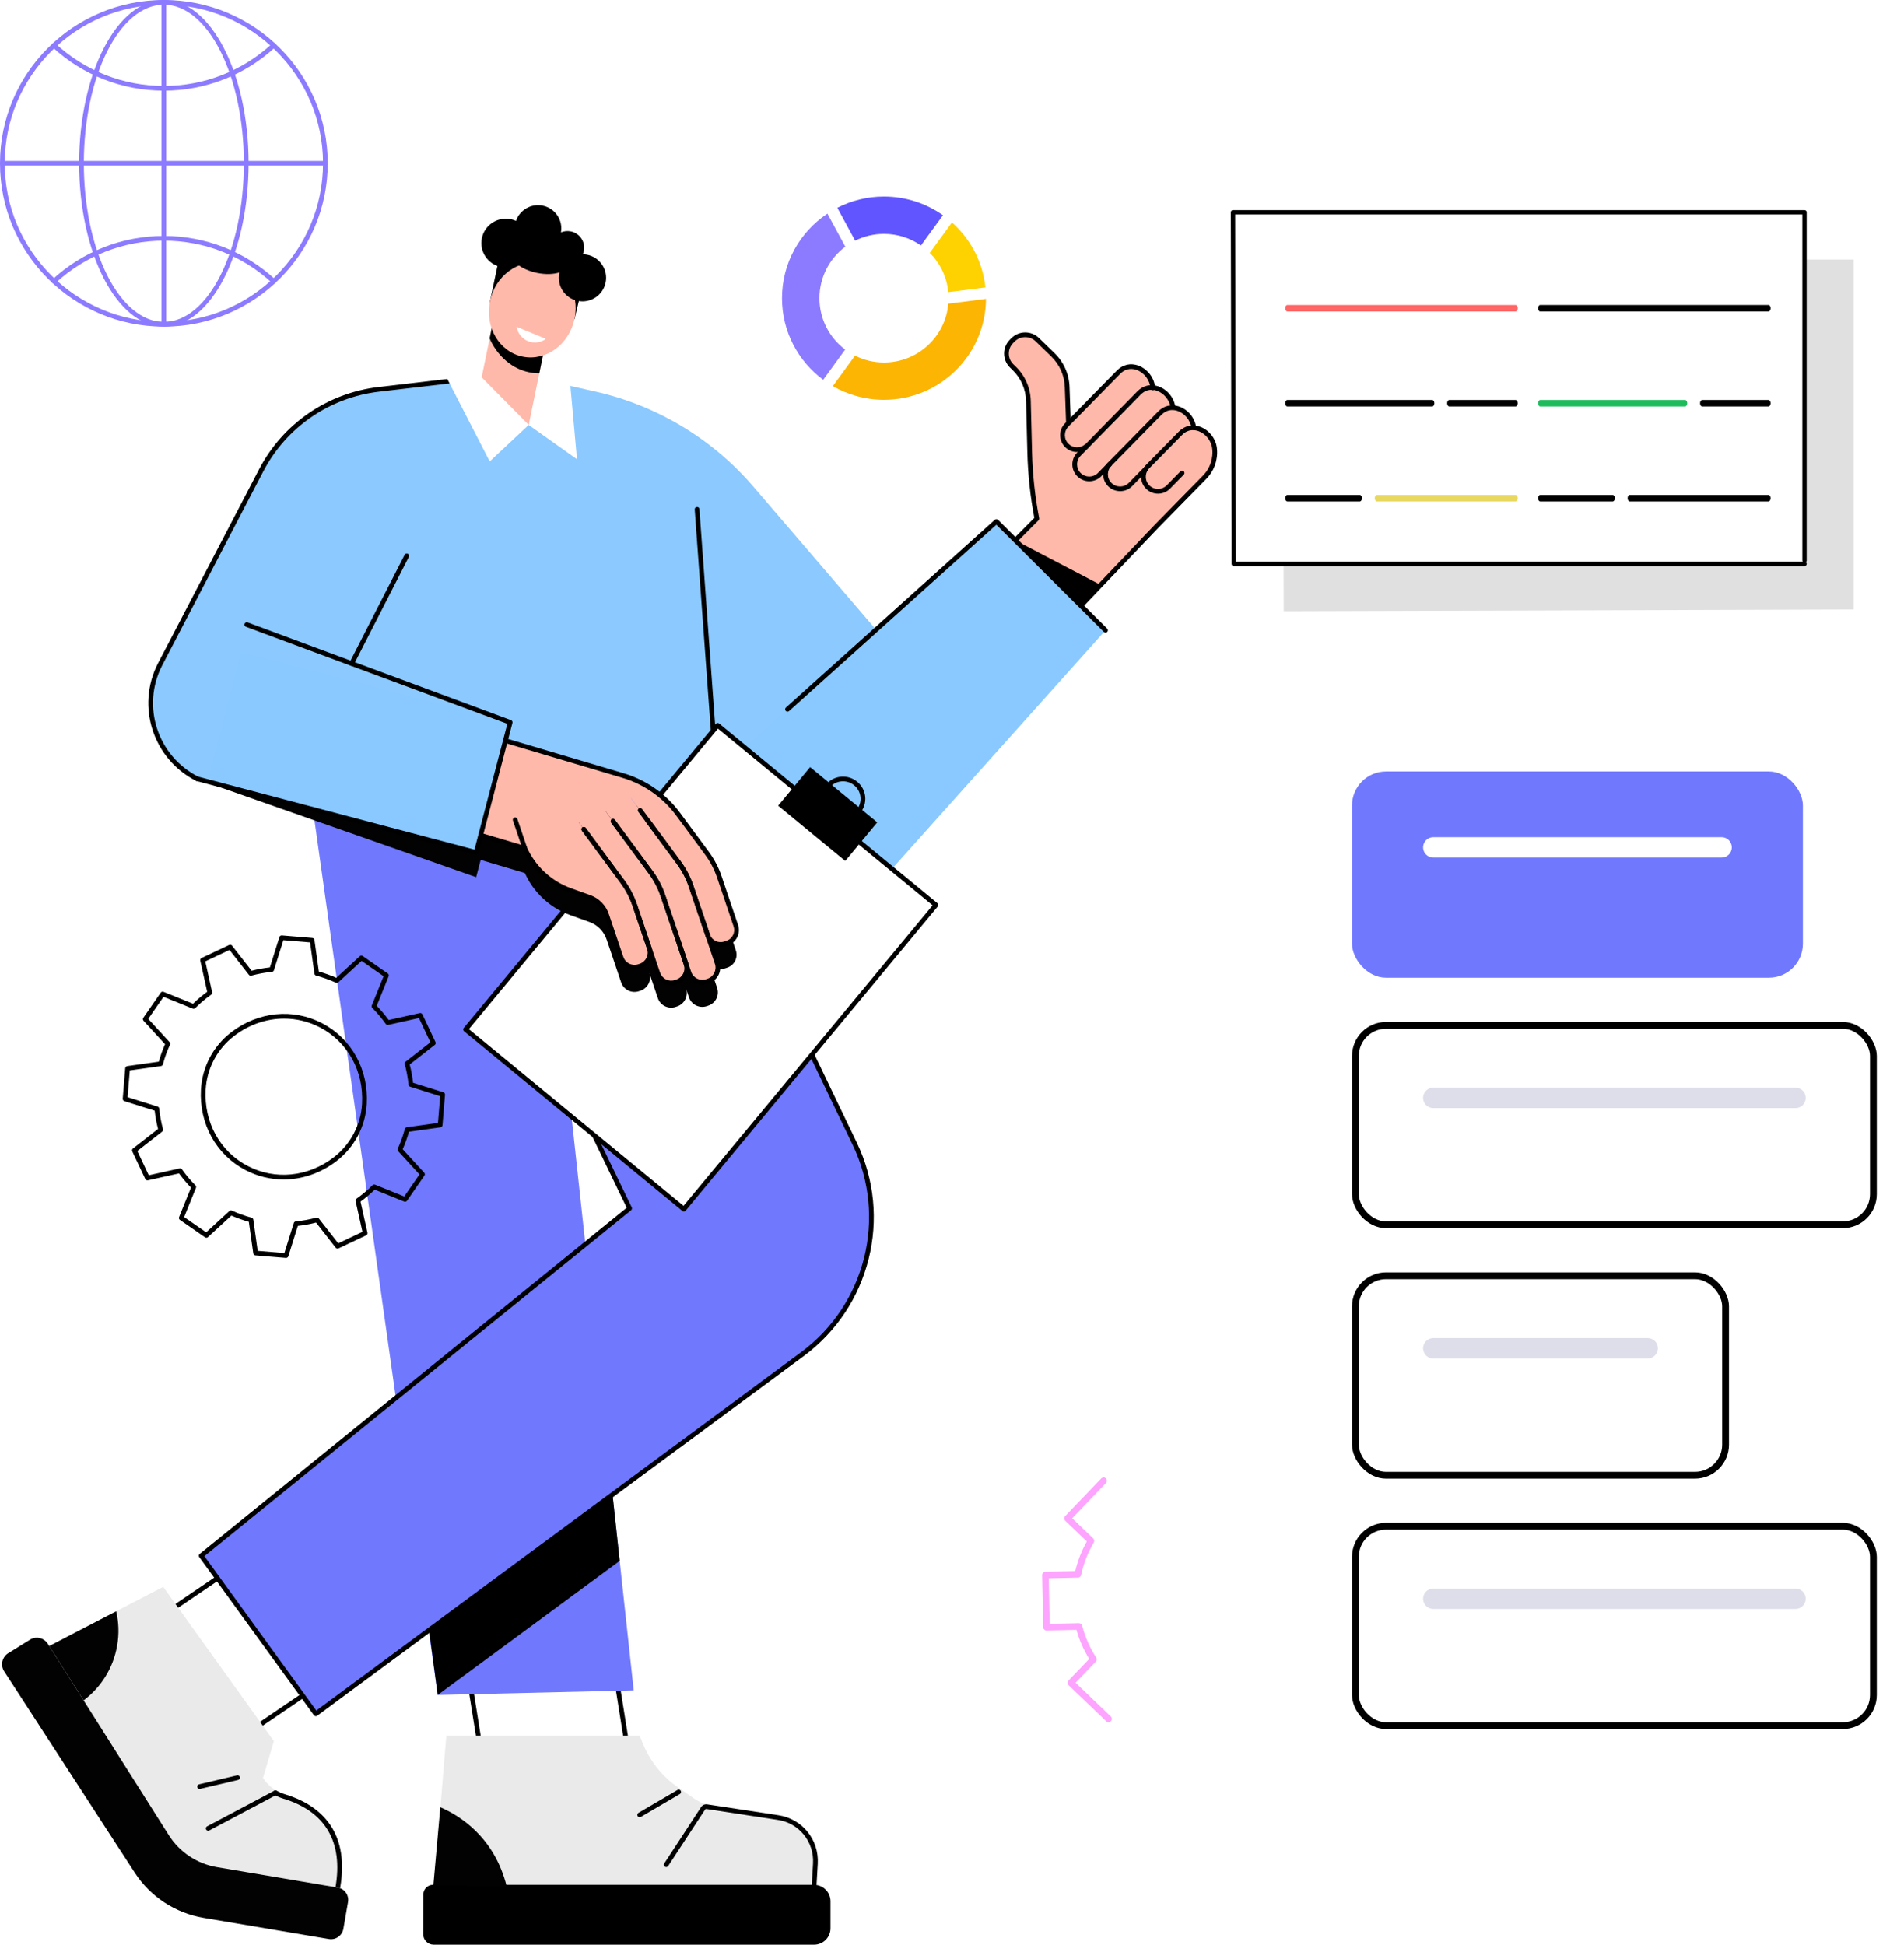 <svg width="280" height="286" viewBox="0 0 280 286" fill="none" xmlns="http://www.w3.org/2000/svg">
<path d="M71.66 263.543H93.309L89.963 242.587H68.312L71.66 263.543Z" fill="white"/>
<path d="M93.309 263.887H71.658C71.489 263.887 71.343 263.763 71.316 263.596L67.97 242.639C67.954 242.539 67.983 242.437 68.049 242.361C68.114 242.284 68.21 242.24 68.312 242.24H89.963C90.132 242.24 90.278 242.364 90.305 242.531L93.651 263.488C93.667 263.588 93.638 263.69 93.573 263.766C93.507 263.843 93.411 263.887 93.309 263.887ZM71.954 263.197H92.904L89.668 242.93H68.718L71.954 263.197Z" fill="black"/>
<path d="M22.134 238.803L31.367 258.321L48.958 246.367L39.725 226.848L22.134 238.803Z" fill="white"/>
<path d="M31.368 258.665C31.338 258.665 31.307 258.66 31.277 258.652C31.18 258.626 31.098 258.558 31.054 258.466L21.821 238.948C21.749 238.795 21.799 238.612 21.939 238.517L39.53 226.562C39.614 226.506 39.718 226.487 39.815 226.514C39.913 226.54 39.994 226.608 40.038 226.7L49.271 246.218C49.343 246.371 49.293 246.554 49.154 246.65L31.562 258.604C31.504 258.643 31.437 258.663 31.368 258.663V258.665ZM22.574 238.921L31.508 257.808L48.52 246.248L39.586 227.361L22.574 238.921Z" fill="black"/>
<path d="M64.37 249.278L93.193 248.607L78.126 109.542L45.328 114.134L64.37 249.278Z" fill="#7078FE"/>
<path d="M89.216 211.854L91.138 229.551L64.371 249.277L62.41 234.517L89.216 211.854Z" fill="black"/>
<path d="M97.862 110.26L125.697 168.203C130.895 179.025 127.669 192.004 117.998 199.152L46.444 252.056L29.585 228.799L92.596 177.718L66.302 123.279L97.862 110.26Z" fill="#7078FE"/>
<path d="M46.443 252.4C46.426 252.4 46.407 252.4 46.39 252.396C46.299 252.382 46.215 252.332 46.162 252.257L29.303 229C29.197 228.852 29.223 228.645 29.366 228.531L92.165 177.622L78.48 149.289C78.397 149.117 78.469 148.91 78.642 148.829C78.814 148.746 79.021 148.818 79.103 148.99L92.906 177.569C92.975 177.712 92.937 177.884 92.812 177.986L30.055 228.861L46.518 251.57L117.791 198.875C127.307 191.84 130.501 179.002 125.384 168.352L97.549 110.409C97.466 110.237 97.54 110.03 97.712 109.949C97.883 109.866 98.09 109.94 98.173 110.112L126.008 168.055C131.268 179.004 127.985 192.198 118.204 199.43L46.65 252.335C46.59 252.378 46.518 252.402 46.444 252.402L46.443 252.4Z" fill="black"/>
<path d="M119.718 277.632V273.375C119.718 270.198 117.392 267.506 114.264 267.063L105.52 265.823C104.132 265.626 102.814 265.081 101.691 264.238L99.699 262.861C95.38 259.876 94.318 255.703 94.07 255.251H65.638L63.81 277.355L119.717 277.631L119.718 277.632Z" fill="#EAEAEA"/>
<path d="M63.668 277.193C62.888 277.193 62.256 277.827 62.255 278.611L62.237 284.462C62.237 285.312 62.923 286.003 63.77 286.003H119.72C121.05 286.003 122.13 284.918 122.13 283.582V279.618C122.13 278.28 121.05 277.196 119.72 277.196H63.669L63.668 277.193Z" fill="black"/>
<path d="M119.732 277.537C119.732 277.537 119.718 277.537 119.712 277.537C119.52 277.526 119.374 277.364 119.385 277.173L119.564 274.057C119.746 270.88 117.527 268.124 114.399 267.647L103.896 266.044C103.813 266.032 103.725 266.069 103.678 266.143L98.261 274.426C98.156 274.586 97.943 274.631 97.783 274.526C97.623 274.421 97.578 274.209 97.683 274.049L103.099 265.766C103.295 265.467 103.648 265.308 104.003 265.363L114.505 266.965C117.988 267.497 120.46 270.563 120.258 274.096L120.079 277.212C120.068 277.395 119.916 277.537 119.734 277.537H119.732Z" fill="black"/>
<path d="M94.072 267.252C93.953 267.252 93.838 267.191 93.774 267.082C93.676 266.918 93.731 266.707 93.896 266.61L99.633 263.245C99.797 263.148 100.009 263.203 100.106 263.367C100.204 263.531 100.149 263.742 99.984 263.839L94.247 267.204C94.192 267.237 94.131 267.252 94.072 267.252Z" fill="black"/>
<path d="M74.526 277.476C72.703 270.078 67.464 266.943 64.753 265.786L63.732 277.223C63.421 277.223 74.526 277.476 74.526 277.476Z" fill="#020202"/>
<path d="M24 233.379L7.24 242.083L24.82 269.885C26.403 272.388 28.971 274.097 31.889 274.591L49.678 277.6C51.33 268.059 45.223 264.916 41.946 263.928C40.602 263.523 39.445 262.655 38.674 261.479L40.275 256.07L23.998 233.378L24 233.379Z" fill="#EAEAEA"/>
<path d="M50.022 277.659L49.34 277.542C50.493 270.887 47.843 266.389 41.681 264.53C41.214 264.39 40.764 264.194 40.34 263.949C40.175 263.853 40.119 263.642 40.215 263.477C40.31 263.313 40.522 263.256 40.688 263.352C41.065 263.569 41.466 263.744 41.882 263.869C46.447 265.245 51.564 268.755 50.022 277.657V277.659Z" fill="black"/>
<path d="M49.681 277.601L31.892 274.592C28.974 274.097 26.406 272.389 24.823 269.886L7.243 242.084L6.993 241.692C6.444 240.879 5.367 240.619 4.502 241.093L1.309 243.077C0.328 243.613 0.01 244.872 0.615 245.807L19.811 275.398C22.106 278.936 25.774 281.347 29.931 282.051L48.371 285.17C49.373 285.339 50.325 284.662 50.499 283.656L51.18 279.729C51.354 278.724 50.683 277.772 49.682 277.601H49.681Z" fill="#020202"/>
<path d="M12.298 250.079C14.814 248.19 16.65 245.374 17.228 242.027C17.53 240.291 17.464 238.578 17.089 236.968L7.242 242.082L12.298 250.077V250.079Z" fill="#020202"/>
<path d="M30.618 269.241C30.494 269.241 30.375 269.175 30.312 269.058C30.222 268.889 30.287 268.681 30.455 268.592L40.315 263.367C40.483 263.278 40.693 263.342 40.783 263.509C40.872 263.678 40.808 263.886 40.64 263.975L30.779 269.2C30.727 269.228 30.673 269.241 30.618 269.241Z" fill="black"/>
<path d="M29.347 263.095C29.19 263.095 29.049 262.989 29.011 262.83C28.967 262.644 29.082 262.459 29.269 262.415L34.861 261.097C35.046 261.053 35.233 261.168 35.277 261.354C35.321 261.54 35.206 261.724 35.019 261.768L29.427 263.086C29.4 263.092 29.374 263.095 29.347 263.095Z" fill="black"/>
<path d="M23.519 97.744L38.42 69.159C41.847 62.585 48.318 58.131 55.7 57.265L75.692 54.918L87.518 57.577C96.581 59.616 104.739 64.519 110.777 71.556L141.078 106.872L121.814 125.001L104.857 107.103L105.574 116.937H39.37L39.527 114.925C36.249 116.295 32.41 116.274 28.995 114.54C22.83 111.41 20.378 103.892 23.519 97.747V97.744Z" fill="#8BC9FF"/>
<path d="M28.996 114.882C28.942 114.882 28.889 114.87 28.839 114.845C22.514 111.634 19.988 103.893 23.211 97.587L38.111 69C41.596 62.317 48.154 57.802 55.657 56.92L75.649 54.574C75.838 54.552 76.011 54.686 76.033 54.875C76.055 55.065 75.92 55.236 75.73 55.258L55.739 57.605C48.463 58.459 42.102 62.838 38.725 69.317L23.824 97.902C20.776 103.865 23.165 111.19 29.151 114.229C29.321 114.315 29.39 114.523 29.302 114.693C29.241 114.812 29.12 114.882 28.993 114.882H28.996Z" fill="black"/>
<path d="M105.571 117.279C105.391 117.279 105.24 117.139 105.226 116.958L102.164 74.929C102.15 74.739 102.294 74.574 102.484 74.56C102.672 74.545 102.84 74.688 102.854 74.879L105.916 116.908C105.93 117.099 105.786 117.263 105.596 117.277C105.588 117.277 105.579 117.277 105.571 117.277V117.279Z" fill="black"/>
<path d="M77.755 62.494L72.016 67.866L65.704 55.59L73.204 54.153L77.755 62.494Z" fill="white"/>
<path d="M77.733 62.49L84.85 67.546L83.881 56.758L78.78 54.443L77.733 62.49Z" fill="white"/>
<path d="M51.72 97.926C51.666 97.926 51.613 97.913 51.563 97.888C51.393 97.802 51.324 97.594 51.412 97.424L59.507 81.588C59.593 81.419 59.802 81.35 59.973 81.438C60.142 81.524 60.211 81.732 60.123 81.902L52.029 97.738C51.968 97.857 51.847 97.927 51.72 97.927V97.926Z" fill="black"/>
<path d="M163.218 71.282C164.062 72.109 165.419 72.098 166.247 71.257L170.959 66.448L172.956 68.406L174.098 67.247C175.923 65.397 175.589 63.071 175.584 63.102C175.416 60.673 172.464 58.831 170.559 60.762L163.191 68.263C162.362 69.104 162.373 70.457 163.216 71.282H163.218Z" fill="#FFB9AB"/>
<path d="M168.799 71.644C169.643 72.471 171 72.46 171.828 71.619L174.001 69.403L175.998 71.361L177.14 70.202C178.964 68.353 178.63 66.026 178.625 66.057C178.457 63.628 175.505 61.786 173.601 63.717L168.772 68.625C167.943 69.466 167.954 70.818 168.798 71.644H168.799Z" fill="#FFB9AB"/>
<path d="M151.428 66.547L151.238 58.958C151.192 57.147 150.439 55.426 149.139 54.163L148.778 53.812C147.77 52.832 147.751 51.223 148.733 50.218L148.946 49.999C149.93 48.994 151.544 48.975 152.552 49.954L154.843 52.18C156.145 53.447 156.899 55.171 156.942 56.983L157.152 65.787L164.882 57.89L177.383 70.044L170.078 77.508L154.349 93.906L142.569 86.238L152.48 76.278C151.861 73.068 151.509 69.813 151.426 66.545L151.428 66.547Z" fill="#FFB9AB"/>
<path d="M161.894 86.041L154.349 93.907L142.569 86.24L149.31 79.467L161.894 86.041Z" fill="black"/>
<path d="M158.685 69.822C159.529 70.649 160.886 70.638 161.714 69.797L167.904 63.478L169.901 65.435L171.043 64.276C172.867 62.427 172.533 60.1 172.528 60.132C172.361 57.702 169.408 55.861 167.504 57.791L158.658 66.803C157.828 67.644 157.839 68.997 158.683 69.822H158.685Z" fill="#FFB9AB"/>
<path d="M156.802 65.612C157.646 66.44 159.003 66.429 159.831 65.588L164.906 60.408L166.903 62.365L168.045 61.207C169.869 59.357 169.535 57.031 169.53 57.062C169.362 54.632 166.41 52.791 164.506 54.721L156.775 62.593C155.946 63.435 155.956 64.787 156.8 65.612H156.802Z" fill="#FFB9AB"/>
<path d="M158.394 66.48C157.76 66.48 157.13 66.241 156.648 65.767C155.669 64.809 155.657 63.235 156.618 62.261L164.259 54.479C165.122 53.605 166.272 53.346 167.417 53.766C168.766 54.264 169.778 55.608 169.877 57.037C169.889 57.228 169.745 57.392 169.555 57.404C169.367 57.419 169.199 57.275 169.186 57.084C169.106 55.918 168.28 54.819 167.179 54.412C166.662 54.223 165.662 54.04 164.755 54.961L157.114 62.742C156.419 63.447 156.428 64.582 157.134 65.275C157.784 65.913 158.81 65.963 159.519 65.394C159.668 65.273 159.886 65.298 160.005 65.445C160.124 65.594 160.102 65.811 159.953 65.93C159.497 66.297 158.944 66.477 158.395 66.477L158.394 66.48Z" fill="black"/>
<path d="M160.183 70.78C159.553 70.78 158.925 70.54 158.442 70.068C157.463 69.11 157.45 67.535 158.412 66.561L167.258 57.55C168.091 56.707 169.205 56.433 170.311 56.801C171.639 57.242 172.66 58.477 172.85 59.874C172.875 60.064 172.744 60.237 172.554 60.262C172.364 60.287 172.19 60.156 172.165 59.967C172.011 58.841 171.159 57.808 170.093 57.454C169.233 57.17 168.4 57.375 167.752 58.031L158.906 67.043C158.211 67.748 158.221 68.883 158.927 69.576C159.612 70.246 160.699 70.264 161.405 69.615L162.955 68.031C163.088 67.895 163.308 67.892 163.444 68.025C163.581 68.158 163.584 68.377 163.451 68.513L161.888 70.109C161.402 70.558 160.792 70.78 160.183 70.78Z" fill="black"/>
<path d="M164.72 72.238C164.09 72.238 163.459 72.002 162.976 71.528C161.997 70.57 161.985 68.995 162.946 68.021L170.313 60.52C171.146 59.676 172.258 59.404 173.369 59.773C174.697 60.213 175.717 61.452 175.907 62.851C175.932 63.04 175.8 63.214 175.61 63.239C175.42 63.264 175.246 63.131 175.221 62.943C175.069 61.816 174.217 60.781 173.151 60.428C172.289 60.142 171.456 60.346 170.809 61.005L163.442 68.506C162.747 69.211 162.756 70.346 163.462 71.039C164.168 71.731 165.309 71.721 166.004 71.017L168.237 68.737C168.371 68.601 168.59 68.598 168.727 68.731C168.863 68.864 168.866 69.083 168.733 69.219L166.499 71.5C166.013 71.994 165.368 72.241 164.724 72.241L164.72 72.238Z" fill="black"/>
<path d="M154.349 94.252C154.283 94.252 154.217 94.233 154.159 94.196L142.38 86.528C142.294 86.472 142.236 86.38 142.225 86.277C142.214 86.174 142.25 86.072 142.323 85.997L152.106 76.166C151.507 73.003 151.161 69.771 151.08 66.555L150.89 58.966C150.846 57.236 150.139 55.617 148.895 54.409L148.534 54.059C147.392 52.947 147.368 51.116 148.484 49.978L148.697 49.759C149.812 48.619 151.649 48.597 152.793 49.709L155.083 51.935C156.457 53.272 157.24 55.062 157.287 56.978L157.468 62.082C157.474 62.273 157.325 62.432 157.133 62.439C157.129 62.439 157.126 62.439 157.121 62.439C156.936 62.439 156.782 62.292 156.776 62.106L156.594 56.998C156.551 55.261 155.844 53.64 154.598 52.429L152.308 50.203C151.439 49.357 150.04 49.374 149.191 50.242L148.978 50.461C148.129 51.329 148.146 52.722 149.017 53.568L149.378 53.918C150.75 55.253 151.533 57.04 151.582 58.952L151.772 66.541C151.853 69.779 152.205 73.036 152.819 76.218C152.841 76.33 152.805 76.444 152.725 76.525L143.114 86.186L154.296 93.464L169.832 77.162L176.893 69.965C178.526 68.311 178.306 66.286 178.287 66.136C178.284 66.119 178.281 66.102 178.279 66.085C178.199 64.918 177.373 63.819 176.271 63.413C175.755 63.224 174.754 63.041 173.848 63.962L169.019 68.869C168.682 69.21 168.499 69.662 168.503 70.14C168.508 70.619 168.698 71.066 169.04 71.402C169.747 72.095 170.886 72.085 171.581 71.38L173.595 69.327C173.728 69.191 173.948 69.188 174.085 69.321C174.221 69.454 174.224 69.673 174.089 69.809L172.075 71.863C171.609 72.337 170.986 72.6 170.321 72.606C169.656 72.611 169.03 72.359 168.555 71.895C168.081 71.43 167.818 70.809 167.811 70.147C167.807 69.484 168.059 68.86 168.525 68.386L173.354 63.478C174.216 62.605 175.366 62.345 176.511 62.767C177.86 63.264 178.872 64.609 178.971 66.038H178.965C179.053 66.605 179.087 68.724 177.387 70.448L170.331 77.642L154.598 94.149C154.531 94.219 154.44 94.257 154.347 94.257L154.349 94.252Z" fill="black"/>
<path d="M109.935 109.588L129.767 129.356L162.578 92.69L146.534 76.699L109.935 109.588Z" fill="#89C9FF"/>
<path d="M115.806 104.657C115.712 104.657 115.618 104.618 115.549 104.543C115.42 104.402 115.433 104.184 115.574 104.055L146.302 76.443C146.438 76.32 146.648 76.326 146.778 76.456L162.823 92.447C162.958 92.581 162.958 92.8 162.823 92.934C162.688 93.069 162.468 93.069 162.334 92.934L146.521 77.175L116.039 104.568C115.973 104.628 115.889 104.657 115.806 104.657Z" fill="black"/>
<path d="M68.459 151.394L100.561 177.825L137.632 133.099L105.53 106.668L68.459 151.394Z" fill="white"/>
<path d="M100.565 178.171C100.485 178.171 100.407 178.143 100.345 178.092L68.244 151.66C68.096 151.538 68.076 151.32 68.197 151.174L105.27 106.449C105.392 106.302 105.61 106.282 105.756 106.402L137.857 132.834C138.005 132.956 138.025 133.173 137.904 133.32L100.832 178.045C100.774 178.115 100.689 178.16 100.598 178.168C100.587 178.168 100.576 178.168 100.565 178.168V178.171ZM68.951 151.349L100.52 177.341L137.152 133.148L105.583 107.156L68.951 151.349Z" fill="black"/>
<path d="M114.434 118.492L124.305 126.619L129.007 120.946L119.136 112.818L114.434 118.492Z" fill="black"/>
<path d="M123.975 120.744C122.169 120.744 120.699 119.279 120.699 117.48C120.699 115.68 122.169 114.215 123.975 114.215C125.78 114.215 127.25 115.68 127.25 117.48C127.25 119.279 125.78 120.744 123.975 120.744ZM123.975 114.905C122.55 114.905 121.391 116.06 121.391 117.48C121.391 118.899 122.55 120.055 123.975 120.055C125.399 120.055 126.558 118.899 126.558 117.48C126.558 116.06 125.399 114.905 123.975 114.905Z" fill="black"/>
<path d="M30.5 115.123L70.022 129.008L70.685 126.468L77.183 128.399C77.2 128.438 77.22 128.475 77.238 128.513C77.274 128.593 77.313 128.671 77.351 128.749C77.404 128.858 77.459 128.966 77.515 129.074C77.556 129.152 77.598 129.229 77.641 129.305C77.7 129.412 77.762 129.517 77.823 129.621C77.867 129.695 77.912 129.77 77.958 129.843C78.023 129.948 78.093 130.053 78.163 130.156C78.209 130.225 78.254 130.294 78.303 130.361C78.38 130.47 78.461 130.577 78.541 130.683C78.585 130.741 78.627 130.8 78.673 130.856C78.778 130.989 78.886 131.119 78.998 131.247C79.021 131.275 79.045 131.304 79.068 131.332C79.205 131.487 79.344 131.637 79.489 131.784C79.531 131.827 79.575 131.868 79.619 131.91C79.722 132.012 79.826 132.113 79.933 132.212C79.991 132.265 80.05 132.315 80.108 132.367C80.204 132.451 80.301 132.536 80.4 132.617C80.464 132.67 80.532 132.722 80.598 132.775C80.693 132.851 80.791 132.926 80.889 132.998C80.959 133.05 81.029 133.1 81.101 133.15C81.2 133.22 81.3 133.288 81.401 133.355C81.473 133.403 81.547 133.45 81.621 133.497C81.724 133.561 81.829 133.625 81.934 133.686C82.008 133.73 82.083 133.774 82.159 133.814C82.27 133.875 82.383 133.935 82.496 133.993C82.568 134.03 82.64 134.068 82.714 134.104C82.839 134.165 82.968 134.223 83.097 134.279C83.159 134.307 83.222 134.337 83.285 134.363C83.478 134.445 83.674 134.523 83.873 134.593L86.68 135.598C87.873 136.027 88.807 136.976 89.213 138.173L91.345 144.476C91.71 145.556 92.885 146.136 93.968 145.772L94.187 145.698C95.27 145.334 95.852 144.165 95.488 143.086L96.74 146.786C97.105 147.867 98.28 148.447 99.362 148.083L99.582 148.009C100.664 147.645 101.246 146.475 100.882 145.397L101.315 146.674C101.681 147.754 102.856 148.334 103.938 147.97L104.158 147.897C105.242 147.532 105.824 146.361 105.458 145.282L104.068 141.172C104.423 142.22 105.562 142.781 106.611 142.428L106.952 142.313C108.003 141.96 108.567 140.825 108.213 139.779L105.788 132.611C105.361 131.349 104.74 130.161 103.948 129.088L99.697 123.333C97.704 120.635 94.882 118.658 91.66 117.702L74.317 112.551L75.019 109.864L36.275 98.954L30.497 115.125L30.5 115.123Z" fill="#020202"/>
<path d="M101.646 130.371L105.462 141.65C105.828 142.73 105.246 143.899 104.162 144.264L103.942 144.337C102.858 144.701 101.685 144.121 101.32 143.041L97.503 131.762C97.076 130.501 96.455 129.312 95.663 128.24L88.342 118.326L92.486 116.933L99.809 126.847C100.601 127.919 101.222 129.107 101.649 130.369L101.646 130.371Z" fill="#FFB9AB"/>
<path d="M97.501 131.765L100.885 141.764C101.25 142.845 100.668 144.014 99.585 144.379L99.365 144.452C98.281 144.816 97.108 144.236 96.742 143.156L93.358 133.156C92.932 131.894 92.311 130.706 91.518 129.634L84.197 119.72L88.342 118.327L95.664 128.241C96.457 129.313 97.078 130.501 97.504 131.763L97.501 131.765Z" fill="#FFB9AB"/>
<path d="M93.359 133.155L95.489 139.451C95.854 140.531 95.272 141.701 94.188 142.065L93.969 142.138C92.885 142.503 91.712 141.923 91.346 140.842L89.213 134.54C88.806 133.341 87.874 132.393 86.679 131.965L83.873 130.96C80.53 129.762 77.92 127.107 76.785 123.752L76.316 122.367L84.196 119.719L91.519 129.632C92.311 130.705 92.932 131.893 93.359 133.155Z" fill="#FFB9AB"/>
<path d="M91.663 114.066C94.885 115.023 97.706 116.999 99.7 119.698L103.951 125.453C104.743 126.525 105.363 127.714 105.791 128.975L108.216 136.144C108.571 137.191 108.006 138.326 106.955 138.678L106.614 138.792C105.563 139.146 104.426 138.583 104.072 137.535L101.646 130.365C101.22 129.104 100.598 127.915 99.806 126.843L92.797 117.354L77.194 124.756L39.371 113.525L58.804 104.307L91.662 114.063L91.663 114.066Z" fill="#FFB9AB"/>
<path d="M103.283 144.792C102.274 144.792 101.331 144.157 100.991 143.154L97.174 131.875C96.758 130.646 96.156 129.492 95.384 128.446L89.877 120.988C89.764 120.835 89.797 120.619 89.95 120.507C90.104 120.394 90.321 120.427 90.434 120.58L95.941 128.038C96.755 129.14 97.391 130.358 97.83 131.654L101.647 142.933C101.951 143.831 102.931 144.315 103.832 144.012L104.053 143.938C104.953 143.635 105.44 142.658 105.135 141.761L101.319 130.482C100.903 129.251 100.301 128.097 99.529 127.053L93.863 119.381C93.75 119.228 93.783 119.012 93.936 118.9C94.09 118.787 94.307 118.82 94.42 118.973L100.086 126.645C100.9 127.747 101.535 128.965 101.974 130.261L105.791 141.54C106.216 142.799 105.535 144.167 104.274 144.592L104.053 144.665C103.797 144.751 103.538 144.792 103.283 144.792Z" fill="black"/>
<path d="M98.705 144.904C97.697 144.904 96.754 144.269 96.414 143.265L93.03 133.265C92.614 132.035 92.012 130.883 91.24 129.837L85.574 122.165C85.461 122.012 85.494 121.796 85.648 121.683C85.801 121.571 86.018 121.604 86.131 121.757L91.797 129.429C92.611 130.531 93.246 131.747 93.686 133.045L97.069 143.045C97.217 143.479 97.524 143.831 97.937 144.036C98.349 144.239 98.817 144.271 99.253 144.125L99.472 144.052C99.909 143.905 100.262 143.598 100.467 143.187C100.671 142.776 100.704 142.31 100.556 141.875L97.173 131.875C96.757 130.645 96.155 129.491 95.383 128.447L89.875 120.989C89.762 120.836 89.795 120.62 89.949 120.508C90.103 120.395 90.319 120.428 90.432 120.581L95.94 128.039C96.754 129.141 97.389 130.357 97.829 131.655L101.212 141.655C101.418 142.265 101.374 142.918 101.088 143.494C100.801 144.07 100.307 144.5 99.695 144.707L99.476 144.78C99.22 144.866 98.961 144.907 98.705 144.907V144.904Z" fill="black"/>
<path d="M93.308 142.594C92.3 142.594 91.357 141.959 91.017 140.955L88.883 134.653C88.51 133.548 87.663 132.686 86.561 132.292L83.755 131.287C80.748 130.208 78.269 127.941 76.931 125.053L38.409 113.606L58.775 103.945L58.903 103.983L91.76 113.739C95.032 114.711 97.952 116.756 99.975 119.497L104.227 125.252C105.041 126.354 105.676 127.572 106.115 128.87L108.54 136.038C108.741 136.632 108.697 137.269 108.42 137.83C108.14 138.391 107.659 138.81 107.063 139.01L106.722 139.124C105.494 139.537 104.156 138.877 103.74 137.652L101.315 130.483C100.899 129.253 100.297 128.099 99.525 127.055L94.992 120.916C94.879 120.763 94.912 120.547 95.065 120.435C95.219 120.322 95.436 120.355 95.549 120.508L100.082 126.646C100.896 127.749 101.532 128.967 101.971 130.264L104.396 137.433C104.537 137.852 104.835 138.191 105.232 138.386C105.629 138.583 106.081 138.613 106.501 138.472L106.842 138.358C107.262 138.218 107.602 137.921 107.798 137.525C107.996 137.129 108.026 136.679 107.885 136.26L105.46 129.092C105.044 127.861 104.441 126.707 103.668 125.663L99.417 119.908C97.481 117.286 94.691 115.332 91.561 114.401L58.83 104.683L40.329 113.459L77.43 124.483L77.495 124.628C78.74 127.416 81.106 129.606 83.987 130.64L86.794 131.645C88.096 132.111 89.095 133.129 89.537 134.434L91.671 140.736C91.975 141.634 92.956 142.118 93.856 141.815L94.077 141.742C94.978 141.438 95.464 140.461 95.159 139.564L93.029 133.268C92.614 132.037 92.011 130.883 91.239 129.839L85.573 122.167C85.46 122.014 85.493 121.798 85.647 121.686C85.801 121.573 86.017 121.606 86.13 121.759L91.796 129.431C92.61 130.533 93.246 131.75 93.685 133.047L95.815 139.343C96.24 140.602 95.559 141.97 94.298 142.395L94.077 142.469C93.821 142.555 93.563 142.595 93.307 142.595L93.308 142.594Z" fill="black"/>
<path d="M77.16 125.058C77.016 125.058 76.881 124.967 76.832 124.823L75.428 120.675C75.367 120.495 75.465 120.298 75.647 120.239C75.827 120.178 76.023 120.275 76.084 120.456L77.488 124.604C77.549 124.784 77.452 124.981 77.27 125.04C77.234 125.053 77.196 125.059 77.16 125.059V125.058Z" fill="black"/>
<path d="M30.496 115.125L70.019 125.378L75.019 106.232L35.497 95.979L30.496 115.125Z" fill="#89C9FF"/>
<path d="M70.022 125.722C69.992 125.722 69.962 125.719 69.932 125.711L28.906 114.871C28.721 114.823 28.611 114.634 28.66 114.449C28.709 114.265 28.898 114.155 29.084 114.204L69.774 124.954L74.608 106.446L36.175 92.179C35.997 92.114 35.906 91.914 35.972 91.735C36.038 91.557 36.237 91.466 36.417 91.532L75.143 105.907C75.309 105.968 75.402 106.146 75.357 106.316L70.356 125.462C70.332 125.551 70.274 125.626 70.196 125.673C70.142 125.705 70.083 125.72 70.022 125.72V125.722Z" fill="black"/>
<path d="M70.832 55.488L77.755 62.491L80.63 48.448L72.608 46.815L70.832 55.488Z" fill="#FFB9AB"/>
<path d="M72.009 49.741L72.608 46.815L80.632 48.448L79.309 54.903C78.583 54.9 77.154 54.791 75.664 53.942C73.33 52.611 72.217 50.353 72.009 49.741Z" fill="black"/>
<path d="M72.016 44.499L78.51 44.235L84.484 46.946L86.549 38.295L74.22 34.021L72.016 44.499Z" fill="black"/>
<path d="M84.497 46.859C85.272 43.072 83.113 39.435 79.675 38.736C76.237 38.037 72.822 40.541 72.047 44.328C71.272 48.114 73.431 51.751 76.868 52.45C80.306 53.149 83.722 50.646 84.497 46.859Z" fill="#FFB9AB"/>
<path d="M80.275 49.838C79.82 50.171 79.258 50.37 78.649 50.367C77.293 50.359 76.177 49.36 75.98 48.062L80.275 49.838Z" fill="white"/>
<path d="M70.861 35.027C70.464 36.969 71.721 38.862 73.668 39.259C74.537 39.436 75.396 39.283 76.118 38.887C76.786 39.43 77.8 39.892 78.982 40.133C80.248 40.391 81.437 40.341 82.281 40.053C82.273 40.09 82.261 40.124 82.253 40.16C81.869 42.034 83.083 43.864 84.964 44.247C86.845 44.63 88.68 43.42 89.064 41.545C89.449 39.67 88.234 37.841 86.354 37.458C86.136 37.414 85.919 37.392 85.704 37.389C85.77 37.238 85.822 37.077 85.856 36.908C86.128 35.585 85.271 34.295 83.944 34.025C83.439 33.922 82.937 33.983 82.496 34.17C82.813 32.357 81.629 30.609 79.808 30.238C78.099 29.891 76.43 30.878 75.881 32.48C75.638 32.369 75.381 32.282 75.108 32.227C73.159 31.831 71.26 33.084 70.861 35.024V35.027ZM81.004 36.464C81.004 36.464 80.99 36.459 80.983 36.456C80.989 36.451 80.997 36.448 81.003 36.444C81.003 36.45 81.003 36.456 81.003 36.462L81.004 36.464Z" fill="black"/>
<g filter="url(#filter0_d_191_11000)">
<rect x="198.826" y="109.459" width="66.304" height="30.333" rx="5" fill="#7078FE"/>
</g>
<path d="M210.782 124.625H253.174" stroke="white" stroke-width="3" stroke-linecap="round"/>
<g filter="url(#filter1_d_191_11000)">
<rect x="198.826" y="146.295" width="77.174" height="30.333" rx="5" fill="white"/>
<rect x="199.326" y="146.795" width="76.174" height="29.333" rx="4.5" stroke="black"/>
</g>
<path d="M210.782 161.461H264.043" stroke="#DEDEEA" stroke-width="3" stroke-linecap="round"/>
<g filter="url(#filter2_d_191_11000)">
<rect x="198.826" y="183.127" width="55.435" height="30.333" rx="5" fill="white"/>
<rect x="199.326" y="183.627" width="54.435" height="29.333" rx="4.5" stroke="black"/>
</g>
<path d="M210.782 198.293H242.304" stroke="#DEDEEA" stroke-width="3" stroke-linecap="round"/>
<g filter="url(#filter3_d_191_11000)">
<rect x="198.826" y="219.96" width="77.174" height="30.333" rx="5" fill="white"/>
<rect x="199.326" y="220.46" width="76.174" height="29.333" rx="4.5" stroke="black"/>
</g>
<path d="M210.782 235.126H264.043" stroke="#DEDEEA" stroke-width="3" stroke-linecap="round"/>
<path d="M24.098 48.034C10.81 48.034 0 37.26 0 24.018C0 10.775 10.81 0 24.098 0C37.386 0 48.196 10.774 48.196 24.018C48.196 37.262 37.386 48.036 24.098 48.036V48.034ZM24.098 0.689C11.191 0.689 0.692 11.155 0.692 24.018C0.692 36.88 11.191 47.345 24.098 47.345C37.005 47.345 47.505 36.88 47.505 24.018C47.505 11.155 37.004 0.689 24.098 0.689Z" fill="#8C7BFF"/>
<path d="M24.098 48.034C17.229 48.034 11.64 37.26 11.64 24.016C11.64 10.772 17.229 0 24.098 0C30.967 0 36.557 10.774 36.557 24.018C36.557 37.262 30.967 48.036 24.098 48.036V48.034ZM24.098 0.689C17.61 0.689 12.331 11.154 12.331 24.016C12.331 36.879 17.61 47.343 24.098 47.343C30.586 47.343 35.865 36.879 35.865 24.016C35.865 11.154 30.586 0.689 24.098 0.689Z" fill="#8C7BFF"/>
<path d="M24.098 13.338C17.996 13.338 12.173 11.06 7.704 6.925C7.564 6.795 7.557 6.578 7.685 6.437C7.815 6.298 8.033 6.29 8.175 6.418C12.515 10.435 18.17 12.647 24.097 12.647C30.023 12.647 35.68 10.435 40.02 6.417C40.16 6.287 40.38 6.295 40.51 6.436C40.64 6.575 40.632 6.794 40.491 6.923C36.022 11.06 30.199 13.338 24.097 13.338H24.098Z" fill="#8C7BFF"/>
<path d="M7.939 41.708C7.847 41.708 7.754 41.671 7.685 41.599C7.555 41.46 7.563 41.241 7.704 41.111C12.173 36.974 17.995 34.696 24.099 34.696C30.202 34.696 36.024 36.974 40.493 41.11C40.633 41.239 40.64 41.457 40.512 41.597C40.382 41.736 40.163 41.744 40.022 41.616C35.682 37.6 30.027 35.387 24.1 35.387C18.174 35.387 12.518 37.6 8.176 41.618C8.109 41.679 8.026 41.71 7.941 41.71L7.939 41.708Z" fill="#8C7BFF"/>
<path d="M47.85 24.362H0.347C0.155 24.362 0 24.207 0 24.016C0 23.826 0.155 23.671 0.347 23.671H47.85C48.041 23.671 48.196 23.826 48.196 24.016C48.196 24.207 48.041 24.362 47.85 24.362Z" fill="#8C7BFF"/>
<path d="M24.098 48.034C23.906 48.034 23.751 47.879 23.751 47.688V0.346C23.751 0.155 23.906 0 24.098 0C24.289 0 24.444 0.155 24.444 0.346V47.69C24.444 47.881 24.289 48.036 24.098 48.036V48.034Z" fill="#8C7BFF"/>
<path d="M42.066 185.003C42.056 185.003 42.047 185.003 42.038 185.003L37.559 184.631C37.398 184.617 37.267 184.495 37.245 184.335L36.594 179.695C35.721 179.45 34.859 179.14 34.028 178.774L30.58 181.942C30.461 182.051 30.28 182.064 30.149 181.972L26.456 179.409C26.324 179.317 26.272 179.146 26.332 178.998L28.086 174.659C27.457 174.015 26.865 173.313 26.324 172.57L21.756 173.588C21.598 173.624 21.436 173.545 21.367 173.399L19.449 169.333C19.38 169.187 19.422 169.014 19.549 168.915L23.239 166.032C23.008 165.138 22.843 164.236 22.746 163.341L18.286 161.937C18.133 161.889 18.032 161.74 18.046 161.581L18.416 157.099C18.429 156.937 18.553 156.808 18.713 156.786L23.348 156.135C23.593 155.261 23.902 154.398 24.269 153.565L21.102 150.111C20.994 149.993 20.981 149.814 21.072 149.683L23.632 145.987C23.725 145.854 23.897 145.803 24.048 145.864L28.381 147.618C29.022 146.989 29.724 146.398 30.467 145.856L29.449 141.283C29.415 141.126 29.493 140.965 29.639 140.896L33.702 138.976C33.849 138.908 34.023 138.948 34.124 139.077L37.004 142.769C37.895 142.54 38.795 142.375 39.689 142.279L41.09 137.815C41.139 137.66 41.291 137.562 41.45 137.574L45.928 137.946C46.09 137.96 46.22 138.082 46.242 138.242L46.893 142.884C47.767 143.129 48.628 143.439 49.459 143.804L52.907 140.637C53.026 140.527 53.207 140.515 53.339 140.607L57.031 143.17C57.163 143.262 57.215 143.432 57.155 143.581L55.401 147.919C56.03 148.564 56.622 149.266 57.163 150.008L61.731 148.99C61.889 148.954 62.051 149.034 62.12 149.18L64.038 153.246C64.108 153.392 64.065 153.565 63.938 153.664L60.249 156.547C60.479 157.441 60.644 158.343 60.741 159.237L65.201 160.641C65.355 160.69 65.455 160.838 65.441 160.998L65.071 165.48C65.058 165.641 64.934 165.771 64.774 165.793L60.139 166.443C59.894 167.319 59.585 168.182 59.218 169.014L62.385 172.466C62.493 172.585 62.506 172.763 62.415 172.894L59.855 176.59C59.764 176.723 59.591 176.775 59.439 176.714L55.106 174.959C54.465 175.586 53.765 176.179 53.02 176.721L54.038 181.295C54.073 181.451 53.994 181.612 53.848 181.681L49.785 183.599C49.64 183.668 49.464 183.627 49.364 183.499L46.483 179.806C45.592 180.036 44.692 180.2 43.799 180.297L42.398 184.761C42.353 184.906 42.218 185.003 42.069 185.003H42.066ZM37.892 183.965L41.818 184.29L43.205 179.873C43.247 179.74 43.363 179.647 43.501 179.633C44.505 179.537 45.522 179.351 46.524 179.079C46.659 179.043 46.802 179.09 46.888 179.2L49.738 182.853L53.302 181.171L52.295 176.645C52.266 176.51 52.319 176.37 52.432 176.29C53.279 175.686 54.069 175.02 54.78 174.306C54.879 174.207 55.026 174.178 55.157 174.229L59.444 175.965L61.69 172.722L58.556 169.304C58.462 169.203 58.438 169.054 58.496 168.929C58.92 167.999 59.268 167.026 59.533 166.037C59.569 165.902 59.682 165.804 59.819 165.783L64.407 165.141L64.732 161.209L60.318 159.82C60.186 159.778 60.09 159.663 60.078 159.525C59.982 158.521 59.795 157.503 59.524 156.5C59.488 156.367 59.535 156.225 59.645 156.139L63.297 153.285L61.613 149.717L57.094 150.724C56.958 150.756 56.816 150.701 56.736 150.587C56.136 149.741 55.469 148.951 54.754 148.237C54.656 148.138 54.626 147.993 54.678 147.865L56.413 143.571L53.174 141.323L49.762 144.458C49.66 144.552 49.509 144.575 49.384 144.517C48.452 144.094 47.481 143.743 46.494 143.481C46.359 143.445 46.261 143.332 46.242 143.195L45.599 138.601L41.672 138.274L40.285 142.691C40.245 142.824 40.127 142.918 39.989 142.932C38.985 143.029 37.967 143.215 36.966 143.485C36.833 143.523 36.688 143.475 36.602 143.365L33.752 139.711L30.188 141.394L31.195 145.92C31.225 146.054 31.171 146.195 31.058 146.275C30.211 146.877 29.422 147.544 28.71 148.257C28.611 148.356 28.464 148.385 28.334 148.334L24.047 146.598L21.8 149.841L24.934 153.259C25.029 153.36 25.052 153.509 24.994 153.634C24.57 154.566 24.221 155.538 23.957 156.526C23.921 156.661 23.808 156.759 23.672 156.78L19.085 157.422L18.76 161.354L23.174 162.743C23.306 162.785 23.402 162.9 23.414 163.038C23.51 164.04 23.697 165.06 23.968 166.063C24.004 166.196 23.957 166.339 23.847 166.425L20.195 169.278L21.878 172.846L26.399 171.839C26.536 171.808 26.677 171.862 26.757 171.976C27.356 172.821 28.023 173.612 28.738 174.326C28.836 174.425 28.866 174.57 28.814 174.698L27.079 178.992L30.318 181.24L33.73 178.105C33.832 178.011 33.983 177.988 34.108 178.046C35.04 178.471 36.011 178.82 36.998 179.084C37.132 179.12 37.231 179.232 37.25 179.37L37.893 183.962L37.892 183.965ZM41.704 173.465C39.78 173.465 37.862 173.007 36.088 172.078C31.771 169.816 29.267 165.268 29.552 160.207C29.739 156.908 31.346 153.859 33.961 151.841C37.953 148.759 43.101 148.243 47.396 150.493C51.713 152.755 54.217 157.303 53.931 162.364C53.745 165.663 52.139 168.712 49.523 170.73C47.18 172.539 44.436 173.465 41.704 173.465ZM41.784 149.799C39.198 149.799 36.604 150.674 34.386 152.388C31.929 154.284 30.42 157.149 30.244 160.247C29.974 165.035 32.337 169.334 36.411 171.47C40.463 173.593 45.326 173.102 49.102 170.188C51.558 168.291 53.067 165.427 53.243 162.328C53.513 157.541 51.15 153.241 47.076 151.106C45.406 150.23 43.597 149.799 41.784 149.799Z" fill="black"/>
<path d="M162.283 217.283C162.405 217.281 162.532 217.327 162.627 217.417C162.82 217.603 162.83 217.909 162.639 218.101L157.671 223.288L160.767 226.256C160.931 226.414 160.964 226.656 160.851 226.852C159.972 228.342 159.343 229.954 158.983 231.639C158.938 231.859 158.742 232.017 158.518 232.021L154.229 232.116L154.367 238.809L158.656 238.714C158.88 238.71 159.082 238.862 159.135 239.079C159.564 240.746 160.259 242.33 161.2 243.778C161.32 243.966 161.301 244.213 161.143 244.376L158.169 247.481L163.351 252.445C163.544 252.631 163.549 252.936 163.363 253.129C163.176 253.321 162.87 253.327 162.676 253.141L157.148 247.843C156.954 247.657 156.949 247.352 157.136 247.159L160.181 243.981C159.354 242.642 158.725 241.202 158.298 239.696L153.908 239.793C153.781 239.795 153.654 239.749 153.564 239.658C153.47 239.568 153.419 239.447 153.412 239.316L153.252 231.653C153.247 231.386 153.457 231.164 153.73 231.16L158.126 231.063C158.488 229.538 159.061 228.072 159.83 226.695L156.655 223.655C156.462 223.47 156.456 223.164 156.643 222.972L161.945 217.434C162.041 217.336 162.162 217.285 162.288 217.283L162.283 217.283Z" fill="#FDA4FF"/>
<path d="M188.664 38.164H272.6V89.634L188.78 89.888L188.664 38.164Z" fill="#E0E0E0"/>
<path d="M181.435 31.213H265.371V82.682L181.55 82.937L181.435 31.213Z" fill="white"/>
<path d="M265.37 83.254H181.434C181.258 83.254 181.117 83.113 181.115 82.938L181 31.213C181 31.128 181.033 31.048 181.092 30.989C181.152 30.93 181.234 30.895 181.318 30.895H265.369C265.545 30.895 265.688 31.038 265.688 31.213V82.437C265.688 82.539 265.64 82.63 265.565 82.687C265.64 82.745 265.688 82.835 265.688 82.938C265.688 83.113 265.545 83.255 265.369 83.255L265.37 83.254ZM181.752 82.618H265.111C265.073 82.566 265.051 82.503 265.051 82.434V31.528H181.638L181.752 82.618Z" fill="black"/>
<path d="M129.999 34.391C132.021 34.391 133.894 35.022 135.434 36.096L138.669 31.65C136.222 29.92 133.23 28.901 130 28.901C127.528 28.901 125.195 29.498 123.139 30.554L125.757 35.389C127.034 34.752 128.474 34.391 130 34.391H129.999Z" fill="#6155FF"/>
<path d="M121.058 55.854L124.291 51.41C121.993 49.684 120.506 46.94 120.506 43.85C120.506 40.76 122.002 38 124.312 36.274L121.679 31.411C117.652 34.092 115 38.662 115 43.85C115 48.767 117.382 53.129 121.058 55.853V55.854Z" fill="#8C7BFF"/>
<path d="M144.916 42.262C144.515 38.475 142.694 35.11 139.994 32.705L136.735 37.184C138.242 38.695 139.239 40.711 139.45 42.954L144.916 42.262Z" fill="#FED101"/>
<path d="M139.457 44.655C139.048 49.504 134.972 53.313 130.001 53.313C128.467 53.313 127.018 52.948 125.735 52.303L122.474 56.785C124.686 58.066 127.257 58.801 130.001 58.801C138.252 58.801 144.946 52.162 145 43.953L139.459 44.655H139.457Z" fill="#FCB503"/>
<path d="M222.872 45.806H189.319C189.143 45.806 189 45.591 189 45.328C189 45.063 189.143 44.849 189.319 44.849H222.872C223.048 44.849 223.191 45.063 223.191 45.328C223.191 45.591 223.048 45.806 222.872 45.806Z" fill="#FF6666"/>
<path d="M222.872 59.779H213.131C212.955 59.779 212.812 59.564 212.812 59.3C212.812 59.036 212.955 58.822 213.131 58.822H222.872C223.048 58.822 223.19 59.036 223.19 59.3C223.19 59.564 223.048 59.779 222.872 59.779Z" fill="black"/>
<path d="M210.615 59.779H189.319C189.143 59.779 189 59.564 189 59.3C189 59.036 189.143 58.822 189.319 58.822H210.615C210.791 58.822 210.934 59.036 210.934 59.3C210.934 59.564 210.791 59.779 210.615 59.779Z" fill="black"/>
<path d="M222.872 73.753H202.484C202.308 73.753 202.165 73.539 202.165 73.275C202.165 73.011 202.308 72.797 202.484 72.797H222.872C223.048 72.797 223.191 73.011 223.191 73.275C223.191 73.539 223.048 73.753 222.872 73.753Z" fill="#E8D85F"/>
<path d="M199.967 73.753H189.319C189.143 73.753 189 73.539 189 73.275C189 73.011 189.143 72.797 189.319 72.797H199.967C200.143 72.797 200.286 73.011 200.286 73.275C200.286 73.539 200.143 73.753 199.967 73.753Z" fill="black"/>
<path d="M260.063 45.806H226.51C226.334 45.806 226.191 45.591 226.191 45.328C226.191 45.063 226.334 44.849 226.51 44.849H260.063C260.239 44.849 260.382 45.063 260.382 45.328C260.382 45.591 260.239 45.806 260.063 45.806Z" fill="black"/>
<path d="M260.063 59.779H250.323C250.147 59.779 250.004 59.564 250.004 59.3C250.004 59.036 250.147 58.822 250.323 58.822H260.063C260.239 58.822 260.382 59.036 260.382 59.3C260.382 59.564 260.239 59.779 260.063 59.779Z" fill="black"/>
<path d="M247.806 59.779H226.51C226.334 59.779 226.191 59.564 226.191 59.3C226.191 59.036 226.334 58.822 226.51 58.822H247.806C247.982 58.822 248.125 59.036 248.125 59.3C248.125 59.564 247.982 59.779 247.806 59.779Z" fill="#1DBB5C"/>
<path d="M260.063 73.753H239.675C239.499 73.753 239.356 73.539 239.356 73.275C239.356 73.011 239.499 72.797 239.675 72.797H260.063C260.239 72.797 260.382 73.011 260.382 73.275C260.382 73.539 260.239 73.753 260.063 73.753Z" fill="black"/>
<path d="M237.158 73.753H226.51C226.334 73.753 226.191 73.539 226.191 73.275C226.191 73.011 226.334 72.797 226.51 72.797H237.158C237.334 72.797 237.477 73.011 237.477 73.275C237.477 73.539 237.334 73.753 237.158 73.753Z" fill="black"/>
<defs>
<filter id="filter0_d_191_11000" x="194.826" y="109.459" width="74.305" height="38.333" filterUnits="userSpaceOnUse" color-interpolation-filters="sRGB">
<feFlood flood-opacity="0" result="BackgroundImageFix"/>
<feColorMatrix in="SourceAlpha" type="matrix" values="0 0 0 0 0 0 0 0 0 0 0 0 0 0 0 0 0 0 127 0" result="hardAlpha"/>
<feOffset dy="4"/>
<feGaussianBlur stdDeviation="2"/>
<feComposite in2="hardAlpha" operator="out"/>
<feColorMatrix type="matrix" values="0 0 0 0 0 0 0 0 0 0 0 0 0 0 0 0 0 0 0.03 0"/>
<feBlend mode="normal" in2="BackgroundImageFix" result="effect1_dropShadow_191_11000"/>
<feBlend mode="normal" in="SourceGraphic" in2="effect1_dropShadow_191_11000" result="shape"/>
</filter>
<filter id="filter1_d_191_11000" x="194.826" y="146.295" width="85.174" height="38.333" filterUnits="userSpaceOnUse" color-interpolation-filters="sRGB">
<feFlood flood-opacity="0" result="BackgroundImageFix"/>
<feColorMatrix in="SourceAlpha" type="matrix" values="0 0 0 0 0 0 0 0 0 0 0 0 0 0 0 0 0 0 127 0" result="hardAlpha"/>
<feOffset dy="4"/>
<feGaussianBlur stdDeviation="2"/>
<feComposite in2="hardAlpha" operator="out"/>
<feColorMatrix type="matrix" values="0 0 0 0 0 0 0 0 0 0 0 0 0 0 0 0 0 0 0.03 0"/>
<feBlend mode="normal" in2="BackgroundImageFix" result="effect1_dropShadow_191_11000"/>
<feBlend mode="normal" in="SourceGraphic" in2="effect1_dropShadow_191_11000" result="shape"/>
</filter>
<filter id="filter2_d_191_11000" x="194.826" y="183.127" width="63.435" height="38.333" filterUnits="userSpaceOnUse" color-interpolation-filters="sRGB">
<feFlood flood-opacity="0" result="BackgroundImageFix"/>
<feColorMatrix in="SourceAlpha" type="matrix" values="0 0 0 0 0 0 0 0 0 0 0 0 0 0 0 0 0 0 127 0" result="hardAlpha"/>
<feOffset dy="4"/>
<feGaussianBlur stdDeviation="2"/>
<feComposite in2="hardAlpha" operator="out"/>
<feColorMatrix type="matrix" values="0 0 0 0 0 0 0 0 0 0 0 0 0 0 0 0 0 0 0.03 0"/>
<feBlend mode="normal" in2="BackgroundImageFix" result="effect1_dropShadow_191_11000"/>
<feBlend mode="normal" in="SourceGraphic" in2="effect1_dropShadow_191_11000" result="shape"/>
</filter>
<filter id="filter3_d_191_11000" x="194.826" y="219.96" width="85.174" height="38.333" filterUnits="userSpaceOnUse" color-interpolation-filters="sRGB">
<feFlood flood-opacity="0" result="BackgroundImageFix"/>
<feColorMatrix in="SourceAlpha" type="matrix" values="0 0 0 0 0 0 0 0 0 0 0 0 0 0 0 0 0 0 127 0" result="hardAlpha"/>
<feOffset dy="4"/>
<feGaussianBlur stdDeviation="2"/>
<feComposite in2="hardAlpha" operator="out"/>
<feColorMatrix type="matrix" values="0 0 0 0 0 0 0 0 0 0 0 0 0 0 0 0 0 0 0.03 0"/>
<feBlend mode="normal" in2="BackgroundImageFix" result="effect1_dropShadow_191_11000"/>
<feBlend mode="normal" in="SourceGraphic" in2="effect1_dropShadow_191_11000" result="shape"/>
</filter>
</defs>
</svg>
